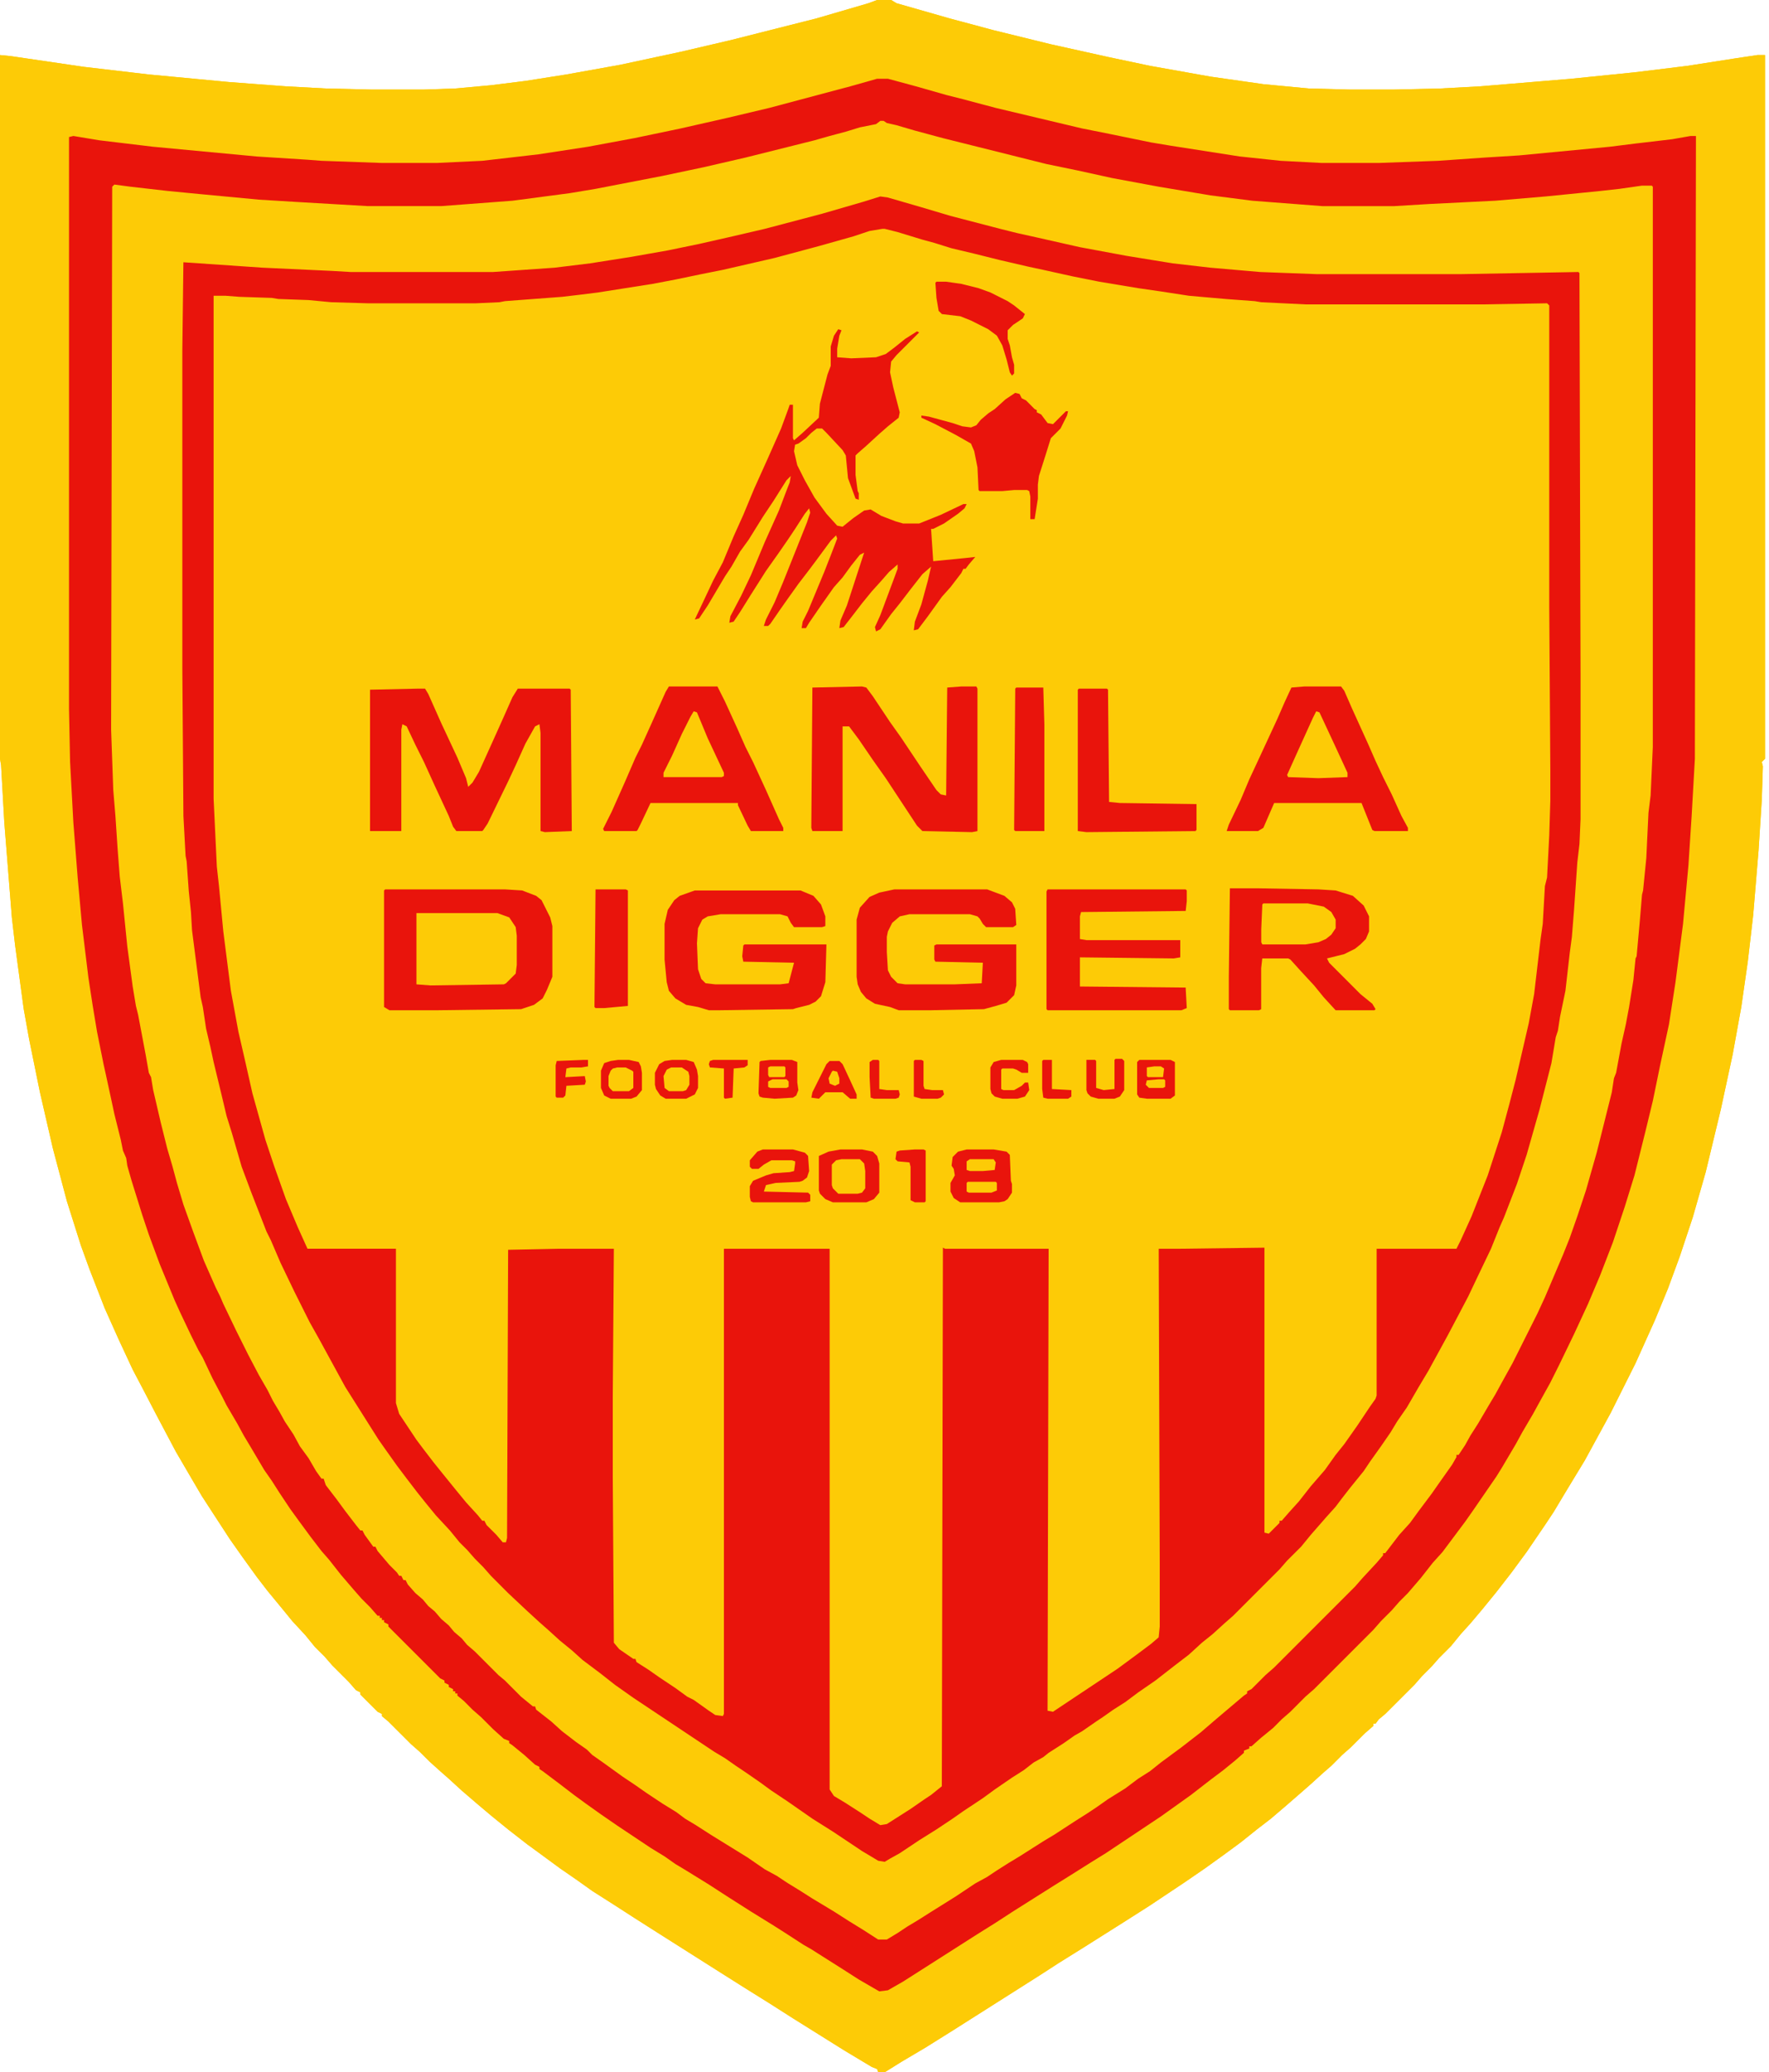<svg xmlns="http://www.w3.org/2000/svg" width="427" height="500" fill="none"><path fill="#fdcb06" d="M211.72 0h3.38l1.3.78 12.77 3.65 10.67 2.86 13.8 3.39 14.07 3.12 9.9 2.09 14.58 2.6 12.76 1.82 10.94 1.04 9.9.26h10.67l11.2-.26 9.63-.52 21.88-1.82 15.36-1.56 12.76-1.56 11.72-1.83 5.2-.78h1.83v169.8l-.78.77.26 1.05-.26 8.07-.78 12.24-1.3 15.62-1.3 11.2-1.57 10.94-2.08 11.46-2.87 13.28-3.64 15.1-3.13 10.94-3.12 9.38-2.87 7.8-3.12 7.56-4.69 10.42-5.99 11.97-6.25 11.46-4.43 7.3-3.12 5.2-2.08 3.13-4.43 6.5-3.65 4.96-3.64 4.69-3.39 4.16-2.86 3.39-2.35 2.6-2.34 2.87-2.86 2.86-1.83 2.08-2.34 2.35-1.82 2.08-7.04 7.03-1.56 1.3-.78 1.05h-.52v.52l-2.08 1.82-3.39 3.38-2.08 1.83-2.6 2.6-2.09 1.82-2.86 2.6-2.09 1.83-3.9 3.39-3.65 3.12-3.38 2.6-3.91 3.13-3.9 2.87-4.7 3.38-4.94 3.39-8.6 5.73-5.72 3.64-9.9 6.25-6.25 3.9-4.43 2.87-21.35 13.54-6.25 3.91-5.73 3.39-4.17 2.6h-1.56l-.26-.78-1.3-.52-6.51-3.9-12.5-7.82-5.73-3.65-6.25-3.9-4.95-3.13-15.63-9.9-5.72-3.64-4.43-2.86-5.73-3.65-3.65-2.6-4.16-2.87-4.95-3.64-2.87-2.09-4.68-3.64-4.17-3.39-3.39-2.86-3.64-3.13-3.13-2.86-2.08-1.83-2.6-2.34-2.35-2.34-2.08-1.83-5.47-5.46-1.56-1.3v-.53l-1.04-.52-4.17-4.17v-.52l-1.04-.52-1.83-2.08-3.9-3.9-1.82-2.09-2.35-2.34-2.34-2.87-3.13-3.38-2.34-2.87-3.65-4.43-2.6-3.38-3.39-4.69-3.12-4.43-3.9-5.99-2.87-4.42-2.6-4.43-3.65-6.25-4.69-8.85-3.12-6-2.6-4.94-3.4-7.3-3.38-7.55-3.65-9.37-2.08-5.73-3.38-10.68-3.39-12.76-3.12-13.54-2.6-12.76-1.31-7.29-2.08-15.37-.79-6.77-1.82-22.91-.78-13.8-.26-1.57V13.28l2.6.26 17.71 2.6 15.63 1.83 19.27 1.82L69 20.83l9.64.52 10.93.26h12.76l7.56-.26 8.59-.78 8.33-1.04 9.9-1.56 13.02-2.34 14.58-3.13 12.24-2.86 20.57-5.21 12.5-3.65z"/><path fill="#fdcb06" d="M211.72 0h3.38l1.3.78 12.77 3.65 10.67 2.86 13.8 3.39 14.07 3.12 9.9 2.09 14.58 2.6 12.76 1.82 10.94 1.04 9.9.26h10.67l11.2-.26 9.63-.52 21.88-1.82 15.36-1.56 12.76-1.56 11.72-1.83 5.2-.78h1.83v169.8l-.78.77.26 1.05-.26 8.07-.78 12.24-1.3 15.62-1.3 11.2-1.57 10.94-2.08 11.46-2.87 13.28-3.64 15.1-3.13 10.94-3.12 9.38-2.87 7.8-3.12 7.56-4.69 10.42-5.99 11.97-6.25 11.46-4.43 7.3-3.12 5.2-2.08 3.13-4.43 6.5-3.65 4.96-3.64 4.69-3.39 4.16-2.86 3.39-2.35 2.6-2.34 2.87-2.86 2.86-1.83 2.08-2.34 2.35-1.82 2.08-7.04 7.03-1.56 1.3-.78 1.05h-.52v.52l-2.08 1.82-3.39 3.38-2.08 1.83-2.6 2.6-2.09 1.82-2.86 2.6-2.09 1.83-3.9 3.39-3.65 3.12-3.38 2.6-3.91 3.13-3.9 2.87-4.7 3.38-4.94 3.39-8.6 5.73-5.72 3.64-9.9 6.25-6.25 3.9-4.43 2.87-21.35 13.54-6.25 3.91-5.73 3.39-4.17 2.6h-1.56l-.26-.78-1.3-.52-6.51-3.9-12.5-7.82-5.73-3.65-6.25-3.9-4.95-3.13-15.63-9.9-5.72-3.64-4.43-2.86-5.73-3.65-3.65-2.6-4.16-2.87-4.95-3.64-2.87-2.09-4.68-3.64-4.17-3.39-3.39-2.86-3.64-3.13-3.13-2.86-2.08-1.83-2.6-2.34-2.35-2.34-2.08-1.83-5.47-5.46-1.56-1.3v-.53l-1.04-.52-4.17-4.17v-.52l-1.04-.52-1.83-2.08-3.9-3.9-1.82-2.09-2.35-2.34-2.34-2.87-3.13-3.38-2.34-2.87-3.65-4.43-2.6-3.38-3.39-4.69-3.12-4.43-3.9-5.99-2.87-4.42-2.6-4.43-3.65-6.25-4.69-8.85-3.12-6-2.6-4.94-3.4-7.3-3.38-7.55-3.65-9.37-2.08-5.73-3.38-10.68-3.39-12.76-3.12-13.54-2.6-12.76-1.31-7.29-2.08-15.37-.79-6.77-1.82-22.91-.78-13.8-.26-1.57V13.28l2.6.26 17.71 2.6 15.63 1.83 19.27 1.82L69 20.83l9.64.52 10.93.26h12.76l7.56-.26 8.59-.78 8.33-1.04 9.9-1.56 13.02-2.34 14.58-3.13 12.24-2.86 20.57-5.21 12.5-3.65zm.78 29.17-1.04.78-3.9.78-3.4 1.04-3.9 1.04-3.64 1.04-16.67 4.17-10.16 2.34-9.9 2.09-16.14 3.12-6.25 1.04-13.8 1.83-17.19 1.3h-17.7L71.08 48.7l-8.59-.52-13.8-1.3-8.08-.79-9.11-1.04-3.9-.52-.53.52-.26 131 .52 14.57.52 6.25.53 7.82.52 6.77.78 6.5 1.04 10.42 1.3 9.64.78 4.69.52 2.08 1.83 9.64.78 4.42.52 1.05.52 3.12 1.82 7.81 1.56 6.25 1.3 4.43 1.05 3.9 1.56 5.21 2.34 6.51 2.6 7.04 2.87 6.5 1.05 2.09.78 1.82 3.12 6.51 2.87 5.73 2.6 4.95 2.08 3.65 1.3 2.6 1.57 2.6 1.3 2.35 2.08 3.12 1.57 2.87 2.08 2.86 1.82 3.13 1.3 1.82h.53l.52 1.56 2.6 3.39 2.08 2.86 2.6 3.39 1.05 1.3h.52l.52 1.04 2.08 2.87h.53l.52 1.04L94 377.6l1.82 1.83.52.78h.53l.52 1.04h.52l.52 1.04 1.82 2.08 1.82 1.57 1.3 1.56 1.57 1.3 1.56 1.82 1.82 1.57 1.3 1.56 1.83 1.56 1.3 1.56 1.82 1.57 5.73 5.73 1.56 1.3 3.91 3.9 2.87 2.35h.52l.26.78 3.64 2.87 2.6 2.34 3.4 2.6 2.6 1.82 1.3 1.3 2.6 1.83 4.69 3.39 3.13 2.08 2.6 1.82 3.9 2.6 3.4 2.09 2.08 1.56 2.6 1.56 3.65 2.35 8.85 5.47 4.16 2.86 2.87 1.56 2.34 1.57 3.39 2.08 2.86 1.82 5.21 3.13 3.65 2.34 3.38 2.08 3.65 2.35h2.08l2.6-1.56 2.35-1.57 2.6-1.56 2.87-1.82 6.25-3.9 4.69-3.13 2.86-1.56 2.34-1.57 2.87-1.82 2.6-1.56 5.73-3.65 2.6-1.56 5.22-3.39 2.86-1.82 2.34-1.56 2.6-1.82 4.18-2.61 3.12-2.34 2.86-1.83 2.6-2.08 4.96-3.64 4.68-3.65 3.65-3.13 6.77-5.72.78-.53v-.52l1.04-.52 3.39-3.38 2.08-1.83 19.53-19.53 1.83-2.08 3.38-3.65 1.56-1.82v-.52h.52l3.39-4.43 2.6-2.86 2.09-2.87 3.12-4.16 1.83-2.6 3.12-4.44 1.04-1.82v-.52h.52l1.57-2.34 1.3-2.35 1.82-2.86 2.6-4.43 1.57-2.6 1.56-2.87 2.6-4.68 6-11.98 1.82-3.9 4.42-10.43 1.57-3.9 1.82-5.21 2.08-6.25 2.6-9.12 3.65-14.58.52-3.38.52-1.3 1.3-7.04 1.05-4.69.78-4.16 1.04-6.51.52-5.21.26-.52.78-8.6.52-6.25.26-1.04.79-7.8.52-10.95.52-4.16.52-11.72V45.05l-.26-.26h-2.35l-5.47.78-4.68.52-13.02 1.3-12.24 1.05-15.89.78-8.6.52h-17.18l-16.93-1.3-10.15-1.3-12.5-2.09-11.2-2.08-8.33-1.82-7.56-1.57-25-6.25-6.77-1.82-4.42-1.3-2.35-.52-.78-.52z"/><path fill="#fdcb06" d="m212.5 29.16 1.04.26 1.3.53 4.43 1.04 6.5 1.82 3.65 1.04 7.56 1.82 12.5 3.13 6.77 1.56 14.84 3.13 11.46 2.08L294 47.39l8.33 1.04 16.93 1.3h17.19l13.28-.77 11.2-.53 14.58-1.3 10.68-1.04 6.5-.78 3.65-.52h2.34l.27.26v135.16l-.52 11.71-.53 4.17-.52 10.94-.78 7.81-.52 3.9-.78 9.12-.26 2.87-.52 2.34-.52 4.95-.78 4.95-.79 4.16-2.08 10.16-1.04 4.69-1.3 5.73-2.6 10.41-2.09 7.3-2.08 6.5-3.13 8.6-3.12 7.55-1.56 3.9-1.83 3.91-2.08 4.17-2.34 4.95-1.83 3.12-1.82 3.65-2.35 3.9-1.56 2.87-2.34 4.17-2.6 4.16-1.57 2.6-1.04 1.57h-.52l-.52 1.3-2.35 3.65-1.82 2.6-3.64 4.95-1.57 2.08-2.08 2.6-2.86 3.4-2.35 3.12h-.52l-.52 1.04-2.86 3.12-1.83 2.09-3.9 4.16-18.75 18.75-2.09 1.83-2.34 2.34h-.52l-.26.78-2.34 1.82-2.6 2.35-2.61 2.08-3.65 3.13-3.38 2.6-5.47 4.17-2.87 2.08-2.6 1.82-3.39 2.35-3.64 2.34-3.39 2.35-2.34 1.56-11.46 7.29-4.17 2.6-6.77 4.17-5.73 3.65-3.38 2.08-3.65 2.34-5.73 3.65-2.6 1.56-2.35 1.56-2.6 1.57h-2.08l-3.65-2.35-2.6-1.56-5.73-3.65-3.9-2.34-2.87-1.82-4.17-2.6-3.65-2.35-2.34-1.3-2.6-1.82-3.91-2.35-4.95-3.12-3.64-2.35-3.39-2.08-2.08-1.56-2.6-1.57-3.91-2.6-4.17-2.87-4.43-3.12-5.47-3.9-1.3-1.3-2.86-2.1-4.17-3.38-2.34-2.08-2.09-1.56v-.52l-1.04-.53-3.38-2.86-1.83-1.82-1.82-1.56-5.73-5.73-1.56-1.3-1.56-1.83-1.57-1.3-1.56-1.82-1.56-1.3-1.56-1.83-1.83-1.56-1.3-1.56-1.56-1.3-1.82-2.09-1.57-1.56v-.52l-1.04-.52v-.52l-.78-.26-1.82-2.09-2.6-2.86-1.05-1.3v-.52l-1.04-.53-1.82-2.6-.26-.78-.78-.26-2.87-3.65-2.08-2.86-2.35-3.13-1.3-2.08v-.52h-.52l-2.34-3.39-.78-1.56-1.57-2.08-1.56-2.6-2.08-3.4-2.09-3.64-2.34-3.9-1.56-3.13-1.56-2.6-8.34-16.67-.78-1.82-2.34-5.21-1.56-4.17-1.57-3.9-1.56-4.43L44 290.1l-1.56-5.73-1.57-5.47-1.82-6.77-1.56-7.03-.78-2.86-.26-2.35-.53-1.04-.78-4.43-1.3-6.5-.78-4.7-.52-2.08-.78-4.68-1.3-9.9-.79-8.6-.26-1.3-.52-5.2-.52-6.78-.52-7.8-.52-6.26-.52-14.58.26-130.99 1.04-.52 7.55 1.04 9.38 1.04 20.57 1.82 19.01 1.05 4.17.26h17.7l17.2-1.3 9.9-1.3 6.76-1.05 8.86-1.56 13.02-2.6 7.55-1.57 10.16-2.34 17.44-4.43 2.87-.78 5.99-1.56 3.38-1.04 2.35-.53zm0 18.23-4.95 1.57-6.25 1.82-5.47 1.56-6.25 1.56-9.11 2.35-9.38 2.08-5.99 1.3-11.2 2.09-8.07 1.3-7.81 1.04-7.55.78-11.46.78H84.63l-25.52-1.3-11.2-.78-3.64-.26L44 84.63v76.83l.26 35.41.52 9.64.52 4.69.52 7.03.26 1.82.52 6.51.78 5.99 1.3 9.63.53 1.83.78 5.2 1.3 5.21.78 4.17 2.34 9.12.79 3.12 1.82 6.25 1.82 5.73 3.39 9.11 2.08 5.21 1.82 4.17 1.83 3.9 4.68 9.64 1.57 2.87 2.08 4.16 3.38 6.25 4.17 7.3 3.9 6.24 2.35 3.65 2.87 4.43 2.6 3.38 1.82 2.6 5.73 7.3 3.13 3.64 2.86 3.13 2.35 2.86 2.86 2.87 1.82 2.08 2.09 2.08 1.82 2.09 4.95 4.95 2.08 1.82 2.08 2.08 2.09 1.82 2.6 2.35 2.87 2.34 3.64 3.13 2.6 2.08 3.4 2.6 2.07 1.57 4.43 3.12 19.53 13.02 4.17 2.6 2.86 2.1 2.35 1.55 4.16 2.87 2.87 2.08 3.9 2.6 3.4 2.35 4.16 2.6 5.47 3.65 3.64 2.34 3.13 1.83 1.56-.26 2.6-1.57 2.87-1.82 5.99-3.9 3.64-2.35 3.13-2.08 2.86-2.09 4.7-3.12 2.86-2.08 3.9-2.6 2.6-1.83 1.83-1.3 1.82-1.05 2.87-2.08 3.12-1.82 1.56-1.3 2.35-1.3 2.86-2.09 2.87-1.82 5.2-3.65 3.65-2.6 4.95-3.65 4.17-3.38 2.86-2.35 2.87-2.6 2.86-2.34 2.08-2.09 2.09-1.82 11.2-11.2 1.82-2.08 2.08-2.09 2.34-2.86 2.35-2.6 2.6-2.87 1.82-2.34 2.87-3.65 3.38-4.16 1.57-2.61 2.08-2.86 2.87-4.17 1.56-2.6 1.82-2.6 3.13-5.48 2.08-3.38 2.08-3.65 1.3-2.6 2.6-4.7 6.26-12.5 3.38-7.28 1.57-3.9 1.3-2.87 3.64-9.9 1.83-5.47 3.38-12.24 2.35-9.11 1.3-7.3.52-1.82 1.04-6.25.52-2.08 1.3-11.98.26-1.04.79-10.42.78-9.9.26-2.08.26-5.99v-34.63l-.26-97.14-.26-.26-28.65.52h-34.37l-13.8-.52-14.85-1.3-9.63-1.3-10.94-1.82-13.02-2.6-10.16-2.35-4.17-1.04-8.85-2.35-7.55-2.08-7.81-2.35-3.4-1.04z"/><path fill="#e9140c" d="m212.5 47.4 1.82.26 8.07 2.34 7.03 2.09 11.98 3.12 4.17 1.04 4.69 1.04 10.41 2.35 11.2 2.08 11.2 1.82 9.12 1.05 11.97 1.04 13.8.52h34.38l28.65-.52.26.26.26 97.13v34.64l-.26 5.99-.52 4.43-.79 11.45-.52 6.51-.52 3.91-1.04 9.12-1.3 6.25-.52 3.38-.52 1.56-1.04 6.25-2.87 11.2-3.12 10.94-2.35 7.03-3.12 8.07-1.04 2.35-2.09 5.2-3.12 6.51-2.35 4.95-2.6 4.95-2.34 4.43-4.7 8.6-2.33 3.9-2.87 4.95-2.34 3.38-1.57 2.6-2.34 3.4-2.6 3.64-1.57 2.34-3.38 4.17-1.82 2.34-1.57 2.08-2.34 2.6-3.65 4.18-2.34 2.86-3.39 3.38-1.82 2.09-11.2 11.2-2.08 1.82-2.86 2.6-2.6 2.09-3.13 2.86-3.39 2.6-4.69 3.65-4.16 2.87-3.13 2.34-2.86 1.82-2.6 1.83-1.57 1.04-3.38 2.34-1.83 1.04-2.6 1.83-3.65 2.34-1.3 1.04-2.34 1.3-2.35 1.83-2.86 1.82-4.17 2.86-2.86 2.09-4.7 3.12-2.6 1.82-3.9 2.6-4.17 2.61-4.69 3.13-2.34 1.3-1.3.78-1.56-.26-3.91-2.34-7.03-4.69-4.95-3.12-5.99-4.17-3.9-2.6-2.87-2.09-3.39-2.34-2.34-1.57-2.6-1.82-2.6-1.56-19.54-13.02-4.43-3.13-3.64-2.86-4.17-3.13-2.6-2.34-2.87-2.34-2.86-2.6-2.08-1.83-3.13-2.87-4.43-4.16-4.16-4.17-1.83-2.08-2.08-2.09-1.82-2.08-1.83-1.82-2.34-2.87-3.38-3.64-2.35-2.87-2.08-2.6-2.6-3.39-2.35-3.12-2.6-3.65-1.83-2.6-1.82-2.87-6.25-9.9-6.25-11.45-2.34-4.17-3.65-7.29-3.38-7.03-2.35-5.47-1.04-2.08-3.65-9.38-2.34-6.25-2.34-8.07-1.3-4.17-1.3-5.46-1.83-7.56-.78-3.64-1.04-4.43-.78-5.2-.53-2.35-2.08-16.15-.26-4.42-.52-4.95-.52-7.3-.26-1.3-.52-9.63-.26-35.42V84.64l.26-21.36 19 1.3 16.94.79 4.42.26h34.38l14.84-1.04 8.6-1.05 9.9-1.56 8.84-1.56 7.56-1.56 8.07-1.83 7.81-1.82 13.8-3.64 9.9-2.87zm.52 7.81-3.13.52-3.9 1.3-8.34 2.35-10.67 2.86-12.5 2.87-5.21 1.04-6.25 1.3-5.47 1.04-13.28 2.09-4.17.52-4.43.52-13.8 1.04-1.3.26-5.73.26H88.8l-8.85-.26-5.47-.52-7.3-.26-1.56-.26-7.81-.26-3.39-.26h-2.86V192.7l.78 16.4.52 4.7 1.04 10.93 1.83 14.32 1.82 9.9 1.56 6.77 1.82 8.08 3.13 11.2 2.08 6.24 2.87 8.08 2.86 6.77 2.35 5.2h21.35v37.24l.78 2.6 4.17 6.26 1.56 2.08 2.6 3.39 2.09 2.6 3.38 4.17 2.35 2.86 2.86 3.13 1.04 1.3h.52l.52 1.04 2.35 2.34 1.56 1.83h.78l.26-1.04.26-69.54 12.24-.25h13.28l-.26 35.67v19.53l.26 39.85 1.3 1.56 3.4 2.34h.51l.26.78 2.87 1.83 2.6 1.82 3.9 2.6 2.87 2.09 1.56.78 3.65 2.6 1.56 1.05 1.83.25.26-.52V301.3h25.52v130.47l1.04 1.57 2.6 1.56 3.65 2.34 2.34 1.56 2.6 1.57 1.57-.26 5.73-3.65 3.38-2.34 1.57-1.04 2.6-2.09.26-129.95.52.26h25l-.26 111.46 1.3.26 15.63-10.41 4.95-3.65 3.12-2.34 1.82-1.56.26-2.6v-15.11l-.25-76.05h5.2l20.32-.26v68.75l1.04.26 2.6-2.6v-.52h.52l1.82-2.08 2.35-2.6 2.86-3.65 3.39-3.91 2.6-3.65 2.09-2.6 3.12-4.43 3.13-4.68 1.3-1.83.26-.78V301.3h19.27l1.04-2.08 2.6-5.73 3.91-9.9 3.39-10.41 1.82-6.77 1.56-6 3.13-13.53 1.3-7.03 1.56-13.28.52-3.65.52-9.11.52-2.09.53-10.16.26-8.33v-7.29l-.26-39.58V73.7l-.52-.52-15.37.26H315.1l-10.68-.52-1.56-.26-7.03-.52-8.85-.78-6.77-1.04-5.47-.79-9.38-1.56-6.5-1.3-7.04-1.56-3.65-.78-6.77-1.57-6.25-1.56-5.47-1.3-4.16-1.3-2.87-.78-5.99-1.83-3.12-.78z"/><path fill="#e9140c" d="M211.72 19h2.6l6.77 1.83 7.3 2.08 4.16 1.05 7.81 2.08 20.83 4.95 6.52 1.3 10.15 2.08 4.69.78 16.67 2.6 9.9 1.05 9.89.52h13.8l14.32-.52 11.2-.78 8.33-.52 21.88-2.09 6.25-.78 8.85-1.04 4.43-.78h1.3l-.26 150.26-.78 13.8-.78 11.98-1.3 14.06-1.82 14.07-1.57 10.15-2.08 9.64-1.82 8.85-1.83 7.55-2.6 10.42-2.34 7.55-2.87 8.6-3.12 8.07-2.87 6.77-3.38 7.3-3.65 7.55-2.08 4.16-2.6 4.69-1.57 2.86-2.6 4.43-1.57 2.87-3.38 5.72-1.3 2.09-5.73 8.33-1.83 2.6-5.46 7.3-2.35 2.6-2.86 3.65-3.13 3.64-2.08 2.09-1.82 2.08-2.6 2.6-1.83 2.09-14.32 14.32-2.09 1.82-3.64 3.65-2.09 1.82-2.08 2.09-2.87 2.34-2.34 2.08h-.52v.52l-1.3.52v.52l-2.08 1.83-2.87 2.34-3.12 2.35-4.7 3.64-7.28 5.2-13.29 8.86-3.38 2.09-4.95 3.12-4.17 2.6-9.9 6.25-4.42 2.87-4.16 2.6-17.97 11.46-3.65 2.09-2.08.26-4.95-2.87-3.65-2.34-4.94-3.13-2.87-1.82-1.82-1.04-4.43-2.87-2.86-1.82-5.47-3.38-5.73-3.65-4.43-2.87-5.47-3.38-2.6-1.56-2.6-1.83-3.4-2.08-7.8-5.2-4.17-2.87-3.65-2.6-2.86-2.09-3.39-2.6-4.16-3.13-.78-.52v-.52l-1.05-.52-2.6-2.34-2.87-2.35-.78-.52v-.52l-1.3-.52-2.6-2.34-2.87-2.87-2.08-1.82-2.08-2.09-1.57-1.3v-.52h-.52v-.52h-.52v-.52l-1.04-.52v-.52l-1.04-.52v-.52l-1.04-.53-12.5-12.5v-.51l-1.04-.53v-.52h-.53v-.52h-.52v-.52h-.52l-1.82-2.08-2.08-2.08-1.83-2.09-3.12-3.64-2.87-3.65-1.82-2.08-2.6-3.39-2.87-3.9-2.08-2.87-2.6-3.9-1.83-2.87-1.82-2.6-3.39-5.73-1.56-2.6-1.56-2.87-2.6-4.43-1.05-2.08-2.34-4.43-2.34-4.95-1.05-1.82-1.82-3.65-2.6-5.47-1.3-2.86-3.65-8.86-2.6-7.03-1.57-4.68-2.6-8.34-1.04-3.64-.26-1.83-.79-1.82-.52-2.6-1.56-6.25-.78-3.65-1.3-5.99-.52-2.34-1.57-7.81-1.04-6.25-1.04-6.78-1.56-12.76-1.04-11.45-1.04-13.28-.79-14.59-.26-12.76V33.07l1.05-.26 6.25 1.04 13.02 1.56 25 2.35 12.24.78 3.38.26 14.58.52h13.29l10.93-.52 13.54-1.56 11.98-1.83 11.2-2.08 11.2-2.34 11.46-2.6 9.9-2.35 19.53-5.2zm.78 10.16-1.04.79-3.91.78-3.39 1.04-3.9 1.04-3.65 1.04-16.67 4.17-10.15 2.34-9.9 2.09-16.14 3.12-6.25 1.04-13.8 1.82-17.2 1.3H88.8L71.1 48.7l-8.6-.53-13.8-1.3-8.08-.78-9.11-1.04-3.9-.52-.53.52-.26 130.99.52 14.58.52 6.25.52 7.81.52 6.78.78 6.5 1.05 10.42 1.3 9.64.78 4.69.52 2.08 1.82 9.63.78 4.43.53 1.04.52 3.13 1.82 7.81 1.56 6.25 1.3 4.43 1.05 3.9 1.56 5.21 2.34 6.51 2.6 7.03 2.87 6.51 1.04 2.09.78 1.82 3.13 6.51 2.86 5.73 2.6 4.95 2.1 3.64 1.3 2.6 1.56 2.61 1.3 2.35 2.08 3.12 1.56 2.87 2.09 2.86 1.82 3.13 1.3 1.82h.52l.52 1.56 2.6 3.39 2.1 2.86 2.6 3.39 1.04 1.3h.52l.52 1.04 2.08 2.87h.52l.52 1.04 2.87 3.38 1.82 1.82.52.79h.52l.52 1.04h.52l.52 1.04 1.83 2.08 1.82 1.56 1.3 1.57 1.56 1.3 1.57 1.82 1.82 1.56 1.3 1.57 1.83 1.56 1.3 1.56 1.82 1.56 5.73 5.73 1.56 1.3 3.9 3.91 2.87 2.35h.52l.26.78 3.65 2.86 2.6 2.35 3.39 2.6 2.6 1.82 1.3 1.3 2.61 1.83 4.69 3.38 3.12 2.09 2.6 1.82 3.91 2.6 3.39 2.09 2.08 1.56 2.6 1.56 3.65 2.35 8.86 5.47 4.16 2.86 2.87 1.56 2.34 1.56 3.39 2.09 2.86 1.82 5.2 3.13 3.66 2.34 3.38 2.08 3.65 2.35h2.08l2.6-1.57 2.35-1.56 2.6-1.56 2.87-1.82 6.25-3.91 4.68-3.12 2.87-1.57 2.34-1.56 2.87-1.82 2.6-1.57 5.73-3.64 2.6-1.56 5.21-3.39 2.87-1.82 2.34-1.56 2.6-1.83 4.17-2.6 3.13-2.35 2.86-1.82 2.6-2.08 4.95-3.65 4.7-3.64 3.64-3.13 6.77-5.73.78-.52v-.52l1.04-.52 3.39-3.39 2.08-1.82 19.53-19.53 1.82-2.08 3.39-3.65 1.56-1.82v-.52h.52l3.39-4.43 2.6-2.87 2.08-2.86 3.13-4.17 1.82-2.6 3.13-4.43 1.04-1.82v-.52h.52l1.56-2.35 1.3-2.34 1.83-2.86 2.6-4.43 1.56-2.6 1.57-2.87 2.6-4.69 6-11.97 1.81-3.91 4.43-10.42 1.56-3.9 1.83-5.21 2.08-6.25 2.6-9.12 3.65-14.58.52-3.39.52-1.3 1.3-7.03 1.05-4.69.78-4.16 1.04-6.51.52-5.21.26-.52.78-8.6.52-6.25.26-1.04.78-7.81.52-10.94.52-4.17.53-11.71V45.05l-.26-.26h-2.35l-5.47.78-4.69.52-13.01 1.3-12.25 1.04-15.88.79-8.6.52h-17.18l-16.93-1.3-10.15-1.3-12.5-2.09-11.2-2.08-8.34-1.83-7.55-1.56-25-6.25-6.77-1.82-4.43-1.3-2.34-.53-.78-.52z"/><path fill="#e9140c" d="m202.34 79.43.78.26-.52 1.3-.52 3.13v2.08l3.39.26 5.99-.26 2.34-.78 2.08-1.56 2.6-2.09 2.87-1.82.52.26-5.47 5.47-1.3 1.56-.26 2.6.78 3.65 1.56 6-.26 1.3-2.6 2.08-2.08 1.82-3.13 2.87-2.08 1.82-.52.52v4.69l.52 3.9.26.52v1.57l-.78-.27-1.82-4.94-.53-5.47-.78-1.3-3.9-4.17-1.04-1.04h-1.3l-1.3 1.04-1.31 1.3-1.82 1.3-.79.26-.26 1.57.78 3.38 1.83 3.65 2.34 4.17 2.87 3.9 2.6 2.87 1.3.26 2.6-2.09 2.61-1.82 1.56-.26 2.6 1.56 3.4 1.3 1.82.53h3.9l5.21-2.09 5.47-2.6h.78l-.52 1.04-1.56 1.3-3.39 2.35-2.6 1.3h-.52l.52 7.8 7.81-.77 2.34-.26-1.56 1.82-.78 1.04h-.52l-.52 1.04-2.6 3.39-2.09 2.34-3.38 4.7-2.35 3.12-1.04.26.26-2.09 1.56-4.16 1.57-5.73.78-3.39-2.09 1.82-2.86 3.65-2.6 3.39-2.09 2.6-2.6 3.65-1.04.52-.27-1.04 1.3-2.87 3.4-9.11.77-2.09v-1.04l-2.08 1.82-1.82 2.09-2.35 2.6-2.34 2.87-2.6 3.38-1.83 2.34-1.04.26.26-1.82 1.56-3.64 3.91-11.98.26-.78-1.04.52-2.08 2.6-2.09 2.87-2.08 2.34-3.13 4.43-2.86 4.16-.78 1.3h-1.04l.26-1.56 1.3-2.6 3.9-9.38 1.83-4.68 1.3-3.39-.26-.78-1.3 1.3-3.65 4.95-1.56 2.08-2.6 3.39-2.6 3.64-1.83 2.6-2.34 3.4-.53.51h-1.04l.52-1.56 2.09-4.16 2.08-4.95 5.73-14.33.78-2.34-.26-1.04-1.04 1.3-2.35 3.65-1.56 2.34-2.34 3.39-3.13 4.42-3.64 5.73-2.6 4.17-1.57 2.34-1.04.26.26-1.56 2.6-4.95 2.35-4.94 3.38-8.08 3.39-7.55 2.08-5.47.52-1.3.26-1.56-1.04 1.04-3.12 4.95-2.6 3.9-3.4 5.47-2.08 2.87-2.08 3.64-1.56 2.34-4.17 7.04-2.08 3.12-1.04.26 2.34-4.95 2.08-4.42 2.35-4.43 2.6-6.25 2.34-5.2 2.6-6.26 3.4-7.55 3.12-7.03 1.82-4.95.26-.78h.78v8.07l.26.52 2.09-1.82 3.9-3.65.26-3.38 1.83-7.03.78-2.09V83.6l.78-2.6zM92.97 214.59h28.9l4.17.26 3.38 1.3 1.3 1.04 2.09 4.17.52 2.08v12.24l-1.3 3.13-1.04 2.08-2.09 1.56-3.12 1.04-20.05.26H94l-1.3-.78v-28.12zm8.07-48.44h1.56l.78 1.3 3.13 7.03 3.9 8.34 2.09 4.94.52 2.09 1.04-1.04 1.56-2.6 3.65-8.08 2.34-5.21 2.08-4.69 1.3-2.08h12.5l.27.26.26 34.11-6.51.26-1.04-.26v-23.7l-.26-2.08-1.05.52-2.34 4.17-2.34 5.2-1.83 3.91-4.94 10.16-1.05 1.56-.26.26h-6.25l-.78-1.04-1.04-2.6-3.39-7.3-2.6-5.72-2.08-4.17-2.09-4.43-1.04-.52-.26 1.3v24.48h-7.55v-34.11zm107.03-.52 1.04.26 1.56 2.08 4.17 6.25 2.6 3.65 4.7 7.03 3.9 5.73 1.04 1.04 1.3.26.26-26.04 3.39-.26h3.64l.27.52v34.37l-1.3.26-11.99-.26-1.3-1.3-7.55-11.46-3.13-4.42-3.38-4.95-2.34-3.13h-1.57v25.26h-7.29l-.26-.78.26-33.85zm106.77 0h8.86l.78 1.04 1.82 4.17 3.9 8.59 1.83 4.17 1.82 3.9 2.08 4.17 2.35 5.2 1.56 2.87v.78h-8.07l-.52-.26-2.6-6.5h-21.1l-2.6 5.98-1.3.78h-7.56l.52-1.56 2.87-5.99 2.08-4.95 1.82-3.9 4.95-10.68 1.82-4.17 1.57-3.38zm-153.38 0h11.71l1.83 3.64 2.86 6.25 2.08 4.7 1.83 3.64 3.12 6.77 3.13 7.03 1.04 2.08v.78h-7.81l-.78-1.3-2.35-4.95v-.52h-21.1l-2.34 4.95-.78 1.56-.26.26h-7.8l-.27-.52 2.08-4.16 3.13-7.03 2.6-6 1.56-3.12 2.35-5.2 3.38-7.56zm135.41 48.7h6.77l14.59.26 4.16.26 4.17 1.3 2.6 2.34 1.3 2.6v3.65l-.77 1.82-1.3 1.3-1.3 1.05-2.61 1.3-4.17 1.04.52 1.04 7.55 7.56 2.87 2.34.78 1.3-.26.26h-9.38l-2.86-3.12-2.34-2.87-3.13-3.38-2.6-2.87-.52-.26h-6.25l-.27 2.35v9.9l-.52.25h-7.03l-.26-.26v-7.81zm-80.99.26h22.4l4.16 1.56 1.83 1.56.78 1.56.26 3.91-.78.52h-6.51l-.78-.78-.78-1.3-.53-.52-1.82-.52h-14.58l-2.34.52-1.83 1.56-1.04 2.08-.26 1.3v3.65l.26 4.43.78 1.56 1.56 1.56 1.83.26h11.98l6.5-.26.27-4.95-11.46-.26-.26-.52v-3.38l.52-.26h19.27v9.9l-.52 2.34-1.82 1.82-2.6.78-2.87.78-12.76.26h-7.82l-2.08-.78-3.65-.78-2.08-1.3-1.3-1.56-.78-1.83-.26-1.82v-13.8l.78-2.87 2.34-2.6 2.35-1.04zm-48.17.26h25.52l3.12 1.3 1.82 2.08 1.05 2.87v2.34l-.78.26h-6.78l-.78-1.04-.78-1.56-1.82-.52h-14.32l-3.13.52-1.3.78-1.04 2.08-.26 3.65.26 6.25.78 2.34 1.04 1.04 2.34.26h15.63l2.08-.26 1.3-4.95-12.24-.26-.26-1.3.26-2.6.27-.26h19.79l-.26 9.11-1.05 3.39-1.3 1.3-1.56.78-3.12.78-.79.26-17.7.26h-2.6l-2.61-.78-2.87-.52-2.6-1.56-1.56-1.82-.53-2.09-.52-5.47v-8.6l.78-3.38 1.57-2.34 1.3-1.04zm85.15-.26h33.33l.27.26v2.6l-.26 2.34-25.26.27-.27 1.04v5.47l1.57.26h22.65v4.16l-1.56.26-22.66-.26v7.03l25.52.26.27 4.95-1.3.52h-32.3l-.26-.26v-28.38z"/><path fill="#fdcb06" d="M100.52 220.31h19.54l2.86 1.04 1.56 2.35.26 2.08v7.03l-.26 2.09-2.34 2.34-.52.26-17.71.26-3.39-.26z"/><path fill="#e9140c" d="M260.42 166.15h6.77l.26.26.26 27.08 2.6.26 18.5.26v6.25l-.27.26-26.3.26-2.08-.26v-34.11zm-15.37-71.36 1.05.26.52 1.04 1.04.52 2.08 2.09.52.26v.52l1.05.52 1.56 2.08 1.3.26 3.12-3.12h.52l-.25 1.04-1.57 3.13-2.34 2.34-1.3 4.17-1.57 4.94-.26 2.09v3.38l-.78 4.95h-1.04v-5.47l-.26-1.3-.52-.26h-3.13l-2.86.26h-5.47l-.26-.26-.26-5.47-.78-3.9-.78-1.83-3.65-2.08-4.95-2.6-3.38-1.57v-.52l1.82.26 5.73 1.56 2.34.78 2.09.27 1.3-.53 1.04-1.3 1.82-1.56 1.57-1.04 2.6-2.35zm.26 71.1h6.52l.26 8.85v25.78h-7.03l-.27-.26.27-34.11zm-101.56 48.7h7.3l.51.25v27.87l-5.72.52h-2.09l-.26-.26zm59.12 62.75h5.2l2.61.53 1.04 1.04.52 1.82v7.03l-1.3 1.56-1.82.78h-8.08l-1.82-.78-1.3-1.3-.26-.78v-8.33l2.34-1.05zm30.47 0h6.5l3.13.53.78.78.26 6.25.26.78v2.08l-1.04 1.56-.78.52-1.3.26h-9.38l-1.56-1.04-.78-1.56v-2.08l1.04-1.83-.26-1.56-.52-.78.26-2.08 1.3-1.3zm-7.3-209.37h2.35l3.64.52 4.17 1.04 2.87 1.04 4.16 2.09 1.56 1.04 2.6 2.08-.51 1.04-2.35 1.57-1.3 1.3v2.08l.52 1.56.52 2.87.52 1.82v2.08l-.52.53-.52-.79-.78-3.12-1.04-3.39-1.3-2.34-2.09-1.56-4.16-2.09-2.6-1.04-4.43-.52-.78-.78-.53-3.12-.26-3.65z"/><path fill="#fdcb06" d="M304.95 217.97h10.68l3.9.78 1.82 1.3 1.05 1.83v2.08l-1.05 1.56-1.3 1.04-1.82.79-3.13.52h-10.4l-.26-.52v-3.13l.26-5.99zm-137.5-46.35.78.26 2.6 6.25 3.91 8.33v.78l-.52.26h-14.06v-1.04l2.08-4.17 2.34-5.2 2.09-4.17zm150.26 0 .78.26 3.64 7.81 3.13 6.77v1.04l-7.03.26-7.3-.26-.25-.52 2.34-5.2 3.9-8.6z"/><path fill="#e9140c" d="M184.12 277.34h7.29l2.86.78.78.78.26 3.65-.52 1.56-1.04.78-.78.26-5.73.26-2.34.52-.52 1.57 10.68.26.52.52v1.56l-1.05.26h-12.76l-.52-.26-.26-1.04v-2.6l.78-1.3 3.13-1.3 1.82-.53 3.9-.26 1.05-.26.26-1.82v-.52l-.78-.26h-4.95l-1.82 1.04-1.3 1.04h-1.57l-.52-.52v-1.56l1.82-2.09zm-21.88-21.61h3.39l1.82.52.78 1.82.26 1.56v2.87l-.78 1.56-2.08 1.04h-4.95l-1.3-.78-1.04-1.56-.26-1.04v-2.87l1.04-2.08 1.3-.78zm112.76 0h7.56l1.04.52v8.07l-1.05.78h-5.72l-1.83-.26-.52-.78v-7.81zm-125.78 0h2.6l2.35.52.52 1.04.26 1.56v4.17l-1.3 1.56-1.3.52h-4.95l-1.56-.78-.78-1.82v-4.17l.78-1.82 1.56-.52zm36.72 0h5.2l1.31.52v4.94l.26 1.83-.52 1.3-.78.52-4.43.26-2.86-.26-.78-.26-.26-.78.26-7.55.26-.26z"/><path fill="#fdcb06" d="M203.13 279.69h4.42l1.04 1.04.26 1.82v4.17l-.78 1.04-1.04.26h-4.69l-1.3-1.3-.26-.78v-4.95l1.04-1.04z"/><path fill="#e9140c" d="M200.26 255.99h2.35l.78.78 1.82 3.9 1.56 3.4v1.03h-1.56l-1.82-1.56h-4.17l-1.56 1.56-1.82-.26.26-1.3 3.38-6.77zm20.58 21.35h2.08l.52.26v12.24l-.26.26h-2.34l-1.05-.52v-8.07l-.26-1.04-2.86-.26-.52-.52.26-1.82.78-.27zm20.83-21.61h5.2l1.05.52.26.52v2.08h-1.56l-1.3-.78-.79-.26h-2.6l-.26.26v4.69l.52.26h2.6l1.83-1.04.78-.78h.78l.26 1.82-1.04 1.56-1.82.52h-3.65l-1.82-.52-.78-.78-.27-1.04v-5.2l.79-1.31zm27.6-.26h1.57l.52.52v7.03l-1.05 1.56-1.3.52h-3.9l-1.83-.52-.78-.78-.26-.78v-7.3h2.09l.26.27v6.51l1.82.52 2.6-.26v-7.03zm-128.38.26h1.04v1.56l-1.56.26h-2.6l-1.05.26-.26 2.09 4.69-.26.26 1.3-.26.78-4.43.26-.26 2.34-.52.52h-1.56l-.26-.26v-7.55l.26-1.04zm31.25 0h8.33v1.3l-.78.52-2.6.26-.26 7.03-1.83.26-.26-.26v-7.03l-3.38-.26-.26-.78.26-.78z"/><path fill="#fdcb06" d="M161.98 257.56h2.6l1.57 1.04.26 1.04v2.08l-.78 1.3-.79.26h-3.38l-1.04-.78-.26-2.86.78-1.56zm-13.02 0h2.08l1.56.78.27.26v3.9l-1.05.78h-3.9l-.78-.78-.26-.52v-2.34l.52-1.3.52-.52z"/><path fill="#e9140c" d="M220.84 255.73h1.56l.52.26v5.99l.26.78 1.82.26h2.6l.27 1.04-.78.78-.78.26h-3.91l-1.82-.52v-8.6zm30.99 0h2.08v7.03l4.69.26v1.56l-.79.52h-4.94l-1.04-.26-.27-2.08v-6.77zm-41.15 0h1.3l.26.26v6.77l1.82.26h2.87l.26 1.04-.26.78-.78.26h-5.21l-.78-.26-.26-4.95v-3.64z"/><path fill="#fdcb06" d="M234.11 279.69h5.73l.52.78-.26 1.82-2.86.26h-3.13l-.78-.26v-2.08zm-.52 5.46h6.77l.26.26v1.83l-1.3.52h-5.47l-.52-.26v-2.09zm-47.65-27.86h3.38l.26.26v2.08l-.26.26h-3.65l-.26-.52v-1.82zm92.7 0h1.57l.78.52-.26 2.08h-3.65l-.26-.26v-2.08zm-92.18 3.12h3.38l.52.52v1.3l-.52.27h-3.9l-.53-.26v-1.3zm93.23 0h1.3l.26.26v1.57l-.52.26h-3.39l-.78-.78.26-1.05zm-78.65-2.08 1.04.26.52 1.56v1.3l-1.04.53-1.3-.52-.26-1.3.78-1.57z"/></svg>